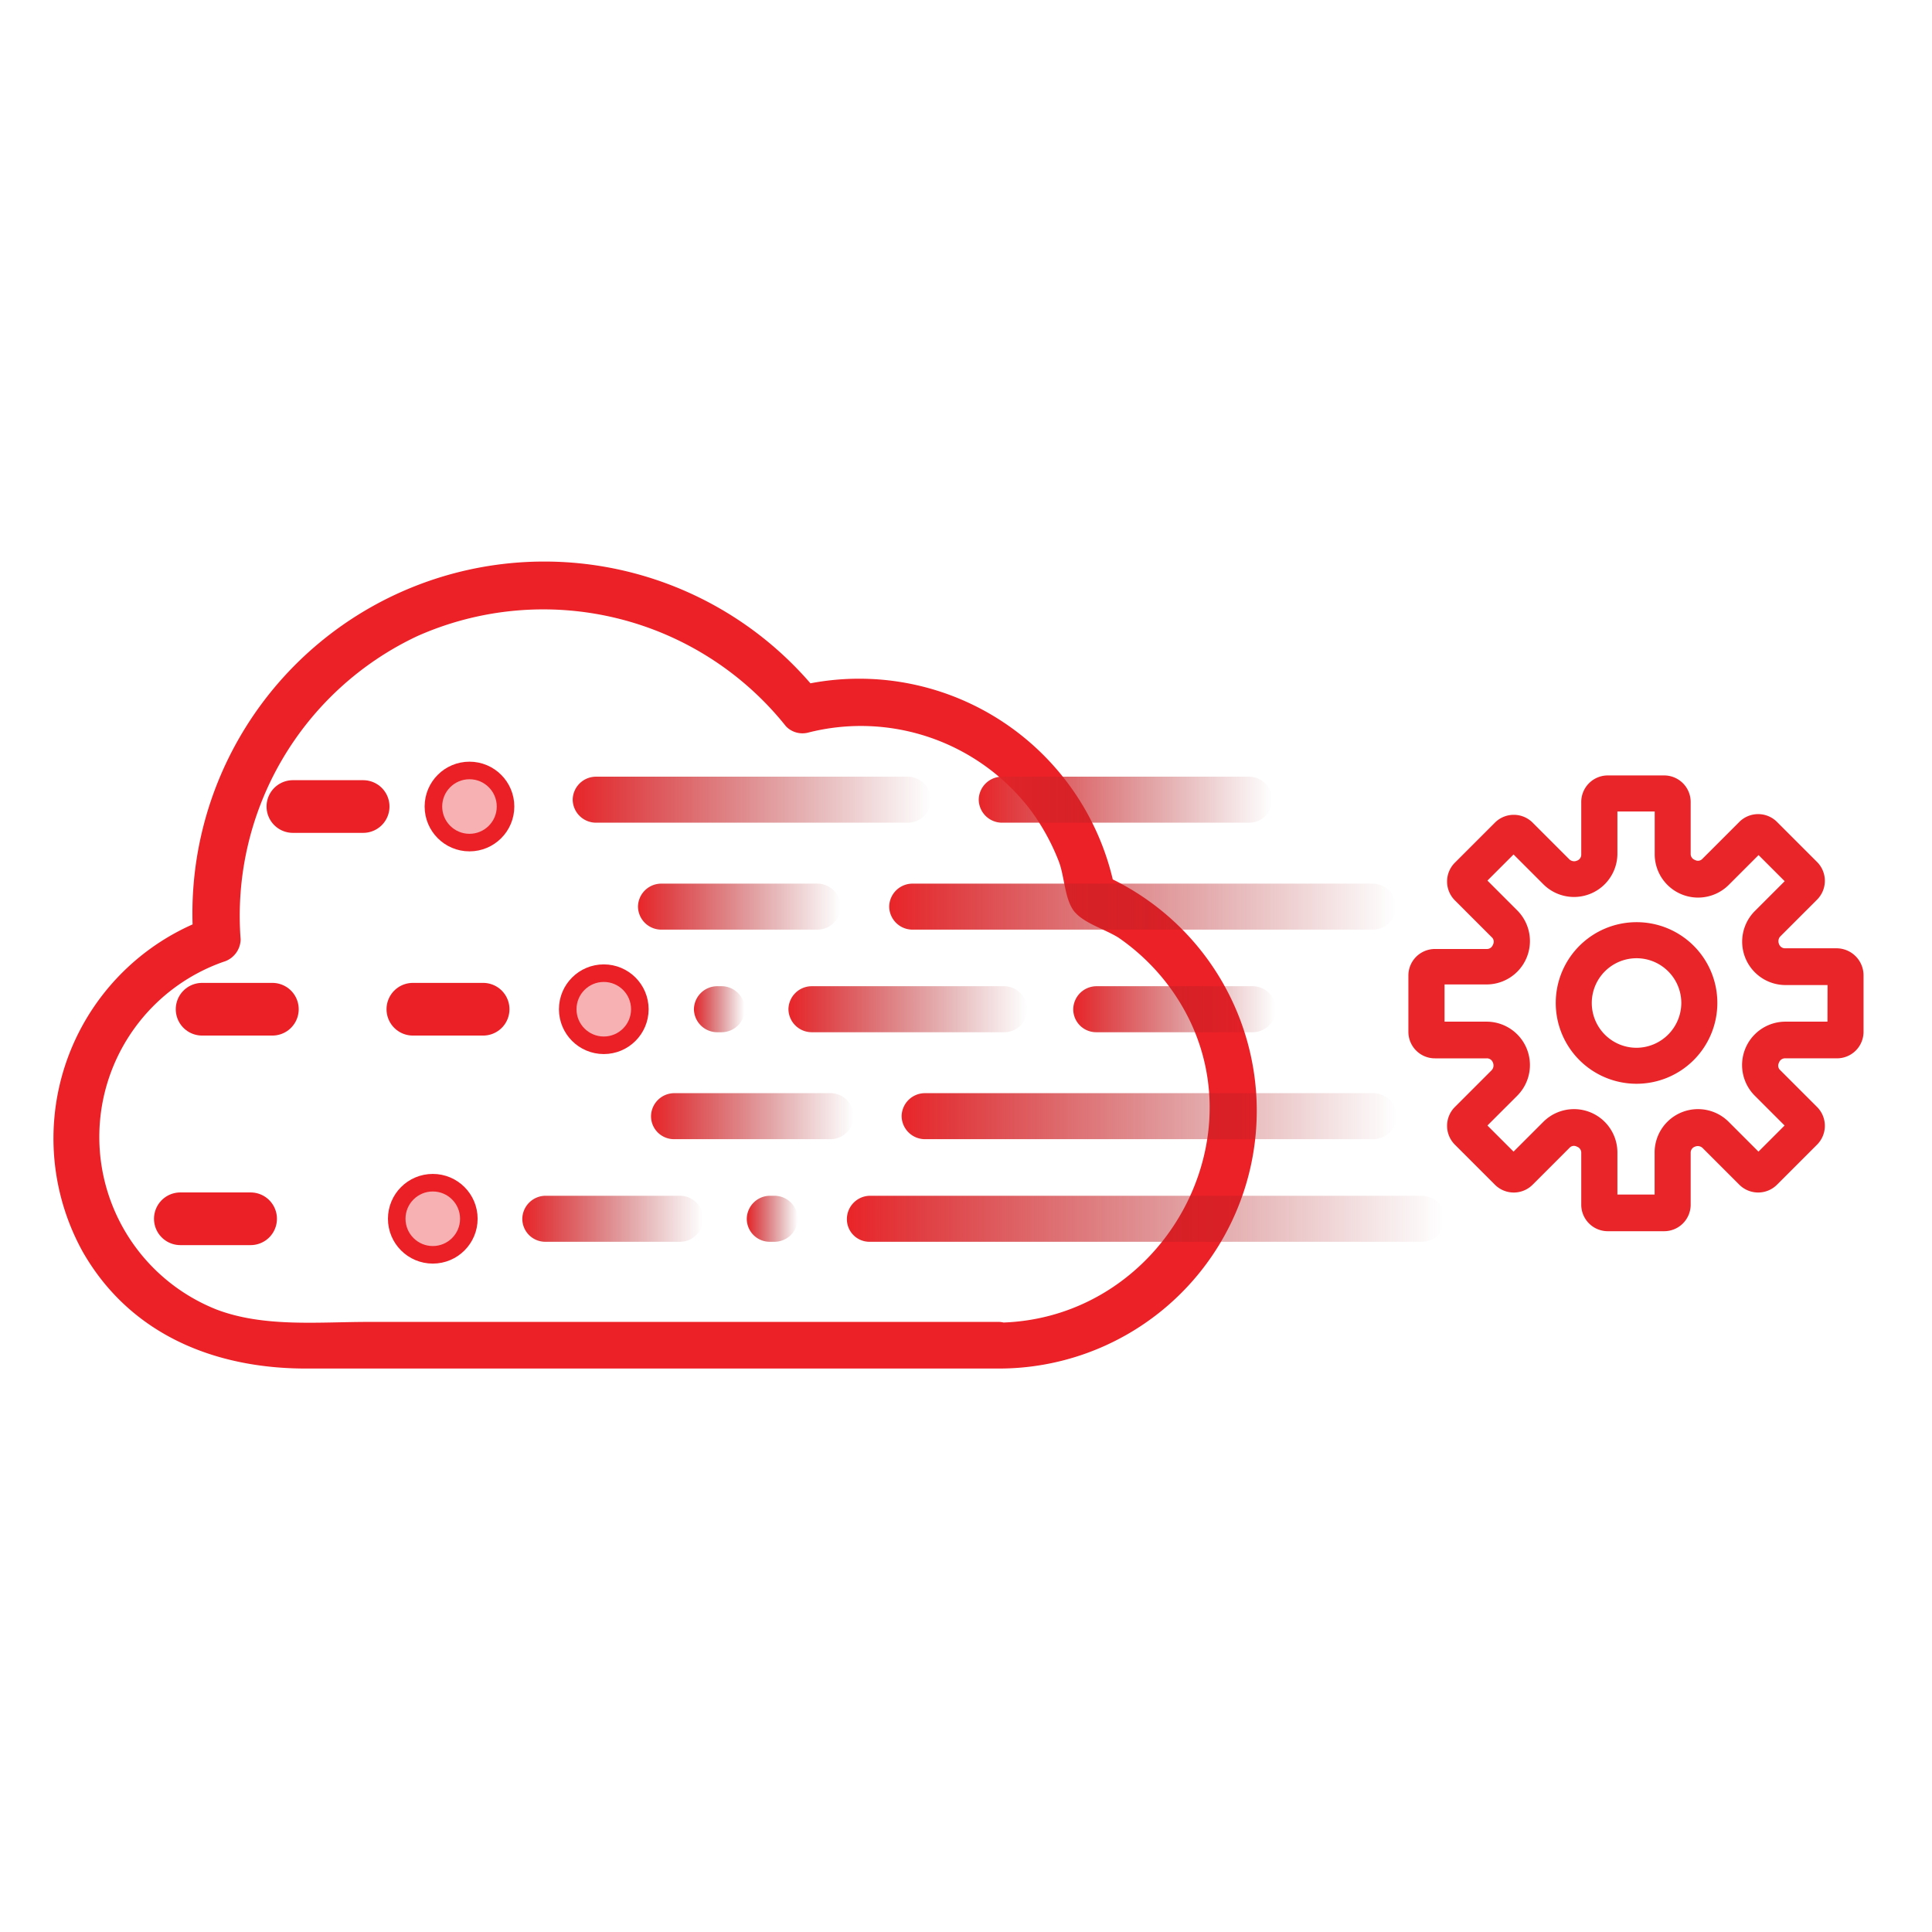 <svg xmlns="http://www.w3.org/2000/svg" xmlns:xlink="http://www.w3.org/1999/xlink" viewBox="0 0 110 110">
  <defs>
    <style>
      .cls-1 {
        fill: #ec2027;
      }

      .cls-2 {
        fill: url(#linear-gradient);
      }

      .cls-3 {
        fill: url(#linear-gradient-2);
      }

      .cls-4 {
        fill: url(#linear-gradient-3);
      }

      .cls-5 {
        fill: url(#linear-gradient-4);
      }

      .cls-6 {
        fill: url(#linear-gradient-5);
      }

      .cls-7 {
        fill: url(#linear-gradient-6);
      }

      .cls-8 {
        fill: url(#linear-gradient-7);
      }

      .cls-9 {
        fill: url(#linear-gradient-8);
      }

      .cls-10 {
        fill: url(#linear-gradient-9);
      }

      .cls-11 {
        fill: url(#linear-gradient-10);
      }

      .cls-12 {
        fill: url(#linear-gradient-11);
      }

      .cls-13 {
        fill: url(#linear-gradient-12);
      }

      .cls-14, .cls-16, .cls-18 {
        fill: none;
      }

      .cls-14, .cls-16 {
        stroke: #eb2027;
      }

      .cls-14 {
        stroke-linecap: round;
        stroke-linejoin: round;
        stroke-miterlimit: 20;
        stroke-width: 3px;
        stroke-dasharray: 4 8 4 8 4 8;
      }

      .cls-15 {
        fill: #eb2027;
        opacity: 0.35;
      }

      .cls-16 {
        stroke-miterlimit: 10;
      }

      .cls-17 {
        fill: #e92529;
      }
    </style>
    <linearGradient id="linear-gradient" y1="0.507" x2="1" y2="0.507" gradientUnits="objectBoundingBox">
      <stop offset="0" stop-color="#e92529"/>
      <stop offset="0.108" stop-color="#dd2428" stop-opacity="0.89"/>
      <stop offset="0.689" stop-color="#b32025" stop-opacity="0.31"/>
      <stop offset="1" stop-color="#a51e24" stop-opacity="0"/>
    </linearGradient>
    <linearGradient id="linear-gradient-2" x1="0.001" y1="0.506" x2="1" y2="0.506" xlink:href="#linear-gradient"/>
    <linearGradient id="linear-gradient-3" x1="0.001" y1="0.506" x2="0.992" y2="0.506" xlink:href="#linear-gradient"/>
    <linearGradient id="linear-gradient-4" x1="0" y1="0.5" x2="0.999" y2="0.5" xlink:href="#linear-gradient"/>
    <linearGradient id="linear-gradient-5" x1="0.001" y1="0.507" x2="1" y2="0.507" xlink:href="#linear-gradient"/>
    <linearGradient id="linear-gradient-6" x1="0.001" y1="0.5" x2="1" y2="0.5" xlink:href="#linear-gradient"/>
    <linearGradient id="linear-gradient-7" x1="0.001" y1="0.504" x2="0.998" y2="0.504" xlink:href="#linear-gradient"/>
    <linearGradient id="linear-gradient-8" x1="0" y1="0.504" x2="0.999" y2="0.504" xlink:href="#linear-gradient"/>
    <linearGradient id="linear-gradient-9" x1="0.005" y1="0.504" x2="0.996" y2="0.504" xlink:href="#linear-gradient"/>
    <linearGradient id="linear-gradient-10" x1="0" y1="0.498" x2="0.999" y2="0.498" xlink:href="#linear-gradient"/>
    <linearGradient id="linear-gradient-11" x1="0.001" y1="0.506" x2="1" y2="0.506" xlink:href="#linear-gradient"/>
    <linearGradient id="linear-gradient-12" x1="0" y1="0.498" x2="0.999" y2="0.498" xlink:href="#linear-gradient"/>
  </defs>
  <g id="Group_457" data-name="Group 457" transform="translate(-967 -994)">
    <g id="Group_443" data-name="Group 443" transform="translate(970 1026)">
      <g id="Group_441" data-name="Group 441" transform="translate(0 0)">
        <g id="Group_440" data-name="Group 440" transform="translate(0)">
          <path id="Path_671" data-name="Path 671" class="cls-1" d="M53.864,45.9a14.678,14.678,0,0,0,5.983-28.074c.212.248.389.531.6.779A14.834,14.834,0,0,0,42.287,7.068c.425.106.85.212,1.274.354A20.032,20.032,0,0,0,7.982,21.477c.319-.425.637-.85.991-1.274A13.332,13.332,0,0,0,1.68,39.249C4.371,43.958,9.186,45.9,14.39,45.9H53.864a1.329,1.329,0,0,0,0-2.655H17.93c-2.832,0-5.948.319-8.638-.708a10.569,10.569,0,0,1,.389-19.79,1.36,1.36,0,0,0,.991-1.274A17.6,17.6,0,0,1,20.727,4.2,17.668,17.668,0,0,1,41.721,9.334,1.3,1.3,0,0,0,43,9.688a12.142,12.142,0,0,1,12.6,4.354,12.517,12.517,0,0,1,1.664,3.009c.319.85.319,2.089.85,2.8.566.708,1.77,1.027,2.549,1.522a12.276,12.276,0,0,1,2.62,2.443c6.231,7.859.319,19.294-9.417,19.471A1.31,1.31,0,0,0,53.864,45.9Z" transform="translate(0.029 0.019)"/>
        </g>
      </g>
      <path id="Path_672" data-name="Path 672" class="cls-2" d="M102.682,37.12H84.91a1.33,1.33,0,0,1-1.31-1.31h0a1.33,1.33,0,0,1,1.31-1.31h17.772a1.33,1.33,0,0,1,1.31,1.31h0A1.307,1.307,0,0,1,102.682,37.12Z" transform="translate(-53.993 -22.279)"/>
      <path id="Path_673" data-name="Path 673" class="cls-3" d="M130.585,70.82H119.61a1.33,1.33,0,0,1-1.31-1.31h0a1.33,1.33,0,0,1,1.31-1.31h10.975a1.33,1.33,0,0,1,1.31,1.31h0A1.307,1.307,0,0,1,130.585,70.82Z" transform="translate(-76.409 -44.049)"/>
      <path id="Path_674" data-name="Path 674" class="cls-4" d="M104.693,70.82h-.283a1.33,1.33,0,0,1-1.31-1.31h0a1.33,1.33,0,0,1,1.31-1.31h.283A1.33,1.33,0,0,1,106,69.51h0A1.33,1.33,0,0,1,104.693,70.82Z" transform="translate(-66.59 -44.049)"/>
      <path id="Path_675" data-name="Path 675" class="cls-5" d="M104.331,54.32H95.41a1.33,1.33,0,0,1-1.31-1.31h0a1.33,1.33,0,0,1,1.31-1.31h8.921a1.33,1.33,0,0,1,1.31,1.31h0A1.33,1.33,0,0,1,104.331,54.32Z" transform="translate(-60.776 -33.39)"/>
      <path id="Path_676" data-name="Path 676" class="cls-6" d="M164.3,37.12H150.21a1.33,1.33,0,0,1-1.31-1.31h0a1.33,1.33,0,0,1,1.31-1.31H164.3a1.33,1.33,0,0,1,1.31,1.31h0A1.307,1.307,0,0,1,164.3,37.12Z" transform="translate(-96.175 -22.279)"/>
      <path id="Path_677" data-name="Path 677" class="cls-7" d="M162.043,54.32H135.81a1.33,1.33,0,0,1-1.31-1.31h0a1.33,1.33,0,0,1,1.31-1.31h26.233a1.33,1.33,0,0,1,1.31,1.31h0A1.307,1.307,0,0,1,162.043,54.32Z" transform="translate(-86.873 -33.39)"/>
      <path id="Path_678" data-name="Path 678" class="cls-8" d="M76.81,104.52h7.682a1.33,1.33,0,0,0,1.31-1.31h0a1.33,1.33,0,0,0-1.31-1.31H76.81a1.33,1.33,0,0,0-1.31,1.31h0A1.307,1.307,0,0,0,76.81,104.52Z" transform="translate(-48.761 -65.818)"/>
      <path id="Path_679" data-name="Path 679" class="cls-9" d="M129.01,104.52h31.437a1.33,1.33,0,0,0,1.31-1.31h0a1.33,1.33,0,0,0-1.31-1.31H129.01a1.33,1.33,0,0,0-1.31,1.31h0A1.285,1.285,0,0,0,129.01,104.52Z" transform="translate(-82.481 -65.818)"/>
      <path id="Path_680" data-name="Path 680" class="cls-10" d="M112.91,104.52h.283a1.33,1.33,0,0,0,1.31-1.31h0a1.33,1.33,0,0,0-1.31-1.31h-.283a1.33,1.33,0,0,0-1.31,1.31h0A1.307,1.307,0,0,0,112.91,104.52Z" transform="translate(-72.081 -65.818)"/>
      <path id="Path_681" data-name="Path 681" class="cls-11" d="M97.51,88.02h8.921a1.33,1.33,0,0,0,1.31-1.31h0a1.33,1.33,0,0,0-1.31-1.31H97.51a1.33,1.33,0,0,0-1.31,1.31h0A1.307,1.307,0,0,0,97.51,88.02Z" transform="translate(-62.133 -55.16)"/>
      <path id="Path_682" data-name="Path 682" class="cls-12" d="M165.41,70.82h8.921a1.33,1.33,0,0,0,1.31-1.31h0a1.33,1.33,0,0,0-1.31-1.31H165.41a1.33,1.33,0,0,0-1.31,1.31h0A1.307,1.307,0,0,0,165.41,70.82Z" transform="translate(-105.994 -44.049)"/>
      <path id="Path_683" data-name="Path 683" class="cls-13" d="M137.81,88.02H163.37a1.33,1.33,0,0,0,1.31-1.31h0a1.33,1.33,0,0,0-1.31-1.31H137.81a1.33,1.33,0,0,0-1.31,1.31h0A1.33,1.33,0,0,0,137.81,88.02Z" transform="translate(-88.165 -55.16)"/>
      <line id="Line_452" data-name="Line 452" class="cls-14" x2="8.284" transform="translate(13.676 13.92)"/>
      <circle id="Ellipse_26" data-name="Ellipse 26" class="cls-15" cx="1.699" cy="1.699" r="1.699" transform="translate(22.031 12.221)"/>
      <circle id="Ellipse_27" data-name="Ellipse 27" class="cls-16" cx="2.053" cy="2.053" r="2.053" transform="translate(21.677 11.867)"/>
      <line id="Line_453" data-name="Line 453" class="cls-14" x2="10.444" transform="translate(7.268 37.392)"/>
      <circle id="Ellipse_28" data-name="Ellipse 28" class="cls-15" cx="1.699" cy="1.699" r="1.699" transform="translate(19.942 35.692)"/>
      <circle id="Ellipse_29" data-name="Ellipse 29" class="cls-16" cx="2.053" cy="2.053" r="2.053" transform="translate(19.588 35.338)"/>
      <line id="Line_454" data-name="Line 454" class="cls-14" x2="19.684" transform="translate(8.507 25.461)"/>
      <circle id="Ellipse_30" data-name="Ellipse 30" class="cls-15" cx="1.699" cy="1.699" r="1.699" transform="translate(29.678 23.762)"/>
      <circle id="Ellipse_31" data-name="Ellipse 31" class="cls-16" cx="2.053" cy="2.053" r="2.053" transform="translate(29.324 23.408)"/>
      <g id="Group_442" data-name="Group 442" transform="translate(77.188 12.15)">
        <path id="Path_684" data-name="Path 684" class="cls-17" d="M242.392,44.142h-2.938a.36.36,0,0,1-.354-.248.4.4,0,0,1,.071-.425l2.089-2.089a1.517,1.517,0,0,0,0-2.16l-2.266-2.266a1.517,1.517,0,0,0-2.16,0l-2.089,2.089a.343.343,0,0,1-.425.071.36.36,0,0,1-.248-.354V35.822A1.511,1.511,0,0,0,232.55,34.3h-3.186a1.511,1.511,0,0,0-1.522,1.522V38.8a.36.36,0,0,1-.248.354.4.4,0,0,1-.425-.071l-2.089-2.089a1.517,1.517,0,0,0-2.16,0l-2.266,2.266a1.517,1.517,0,0,0,0,2.16l2.089,2.089a.341.341,0,0,1,.071.425.36.36,0,0,1-.354.248h-2.938A1.511,1.511,0,0,0,218,45.7v3.186a1.511,1.511,0,0,0,1.522,1.522h2.938a.36.36,0,0,1,.354.248.4.4,0,0,1-.071.425l-2.089,2.089a1.517,1.517,0,0,0,0,2.16l2.266,2.266a1.517,1.517,0,0,0,2.16,0l2.089-2.089a.341.341,0,0,1,.425-.071.36.36,0,0,1,.248.354v2.938a1.511,1.511,0,0,0,1.522,1.522h3.186a1.511,1.511,0,0,0,1.522-1.522V55.789a.36.36,0,0,1,.248-.354.4.4,0,0,1,.425.071l2.089,2.089a1.517,1.517,0,0,0,2.16,0l2.266-2.266a1.517,1.517,0,0,0,0-2.16l-2.089-2.089a.341.341,0,0,1-.071-.425.36.36,0,0,1,.354-.248h2.938a1.511,1.511,0,0,0,1.522-1.522V45.7A1.541,1.541,0,0,0,242.392,44.142Zm-.531,4.177h-2.407a2.47,2.47,0,0,0-1.735,4.213l1.7,1.7-1.487,1.487-1.7-1.7a2.47,2.47,0,0,0-4.213,1.735v2.407H229.9V55.754a2.47,2.47,0,0,0-4.213-1.735l-1.7,1.7L222.5,54.232l1.7-1.7a2.47,2.47,0,0,0-1.735-4.213h-2.407V46.2h2.407a2.47,2.47,0,0,0,1.735-4.213l-1.7-1.7,1.487-1.487,1.7,1.7a2.47,2.47,0,0,0,4.213-1.735V36.353h2.124V38.8a2.47,2.47,0,0,0,4.213,1.735l1.7-1.7,1.487,1.487-1.7,1.7a2.47,2.47,0,0,0,1.735,4.213h2.407Z" transform="translate(-218 -34.3)"/>
        <path id="Path_685" data-name="Path 685" class="cls-17" d="M246.3,57.9a4.6,4.6,0,1,0,4.6,4.6A4.593,4.593,0,0,0,246.3,57.9Zm0,7.151a2.549,2.549,0,1,1,2.549-2.549A2.561,2.561,0,0,1,246.3,65.051Z" transform="translate(-233.31 -49.545)"/>
      </g>
    </g>
    <rect id="Rectangle_451" data-name="Rectangle 451" class="cls-18" width="110" height="110" transform="translate(967 994)"/>
  </g>
</svg>
